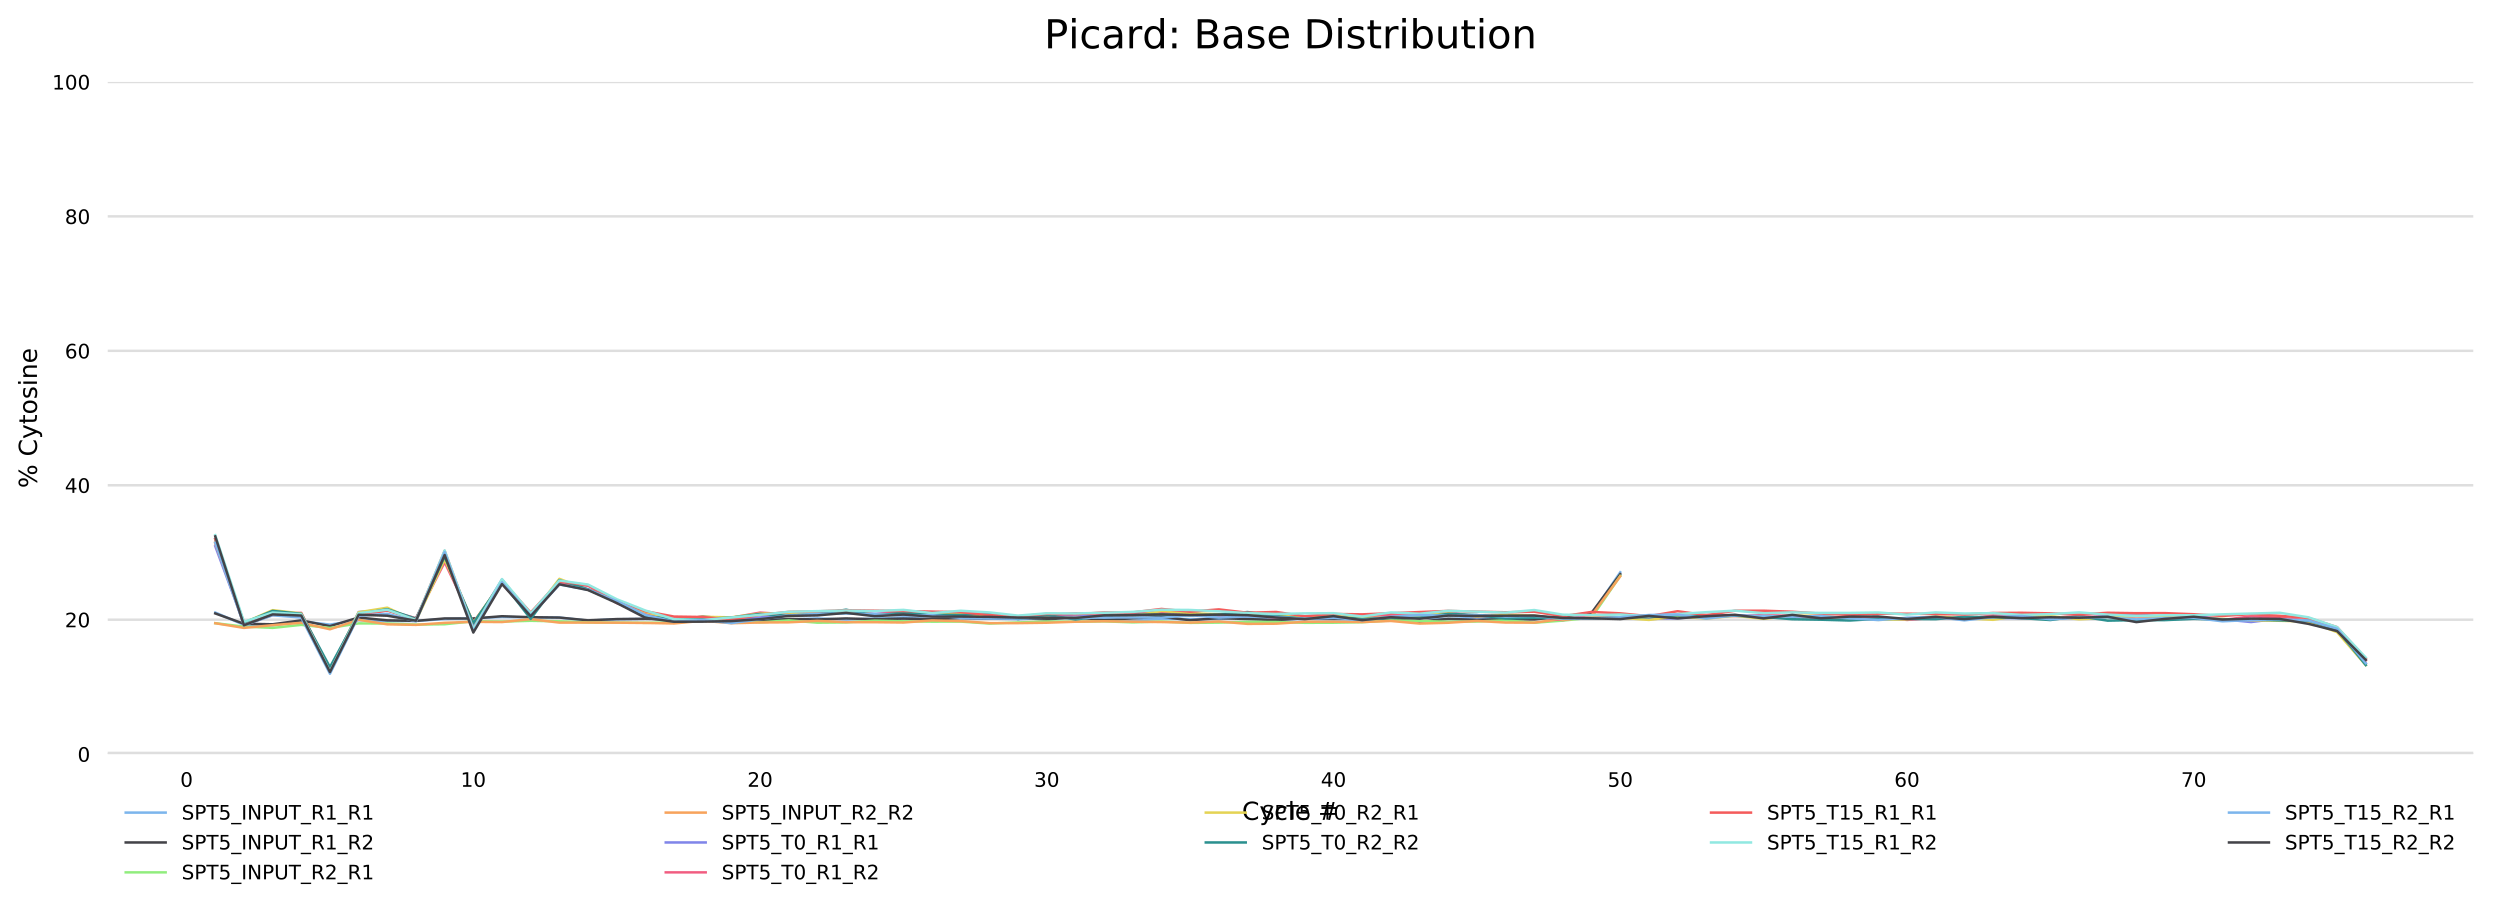 <?xml version="1.0" encoding="utf-8" standalone="no"?>
<!DOCTYPE svg PUBLIC "-//W3C//DTD SVG 1.1//EN"
  "http://www.w3.org/Graphics/SVG/1.1/DTD/svg11.dtd">
<!-- Created with matplotlib (http://matplotlib.org/) -->
<svg height="364.466pt" version="1.1" viewBox="0 0 1001.258 364.466" width="1001.258pt" xmlns="http://www.w3.org/2000/svg" xmlns:xlink="http://www.w3.org/1999/xlink">
 <defs>
  <style type="text/css">
*{stroke-linecap:butt;stroke-linejoin:round;}
  </style>
 </defs>
 <g id="figure_1">
  <g id="patch_1">
   <path d="M 0 364.466 
L 1001.258 364.466 
L 1001.258 0 
L 0 0 
z
" style="fill:#ffffff;"/>
  </g>
  <g id="axes_1">
   <g id="patch_2">
    <path d="M 43.148 302.038 
L 990.558 302.038 
L 990.558 32.818 
L 43.148 32.818 
z
" style="fill:#ffffff;"/>
   </g>
   <g id="matplotlib.axis_1">
    <g id="xtick_1">
     <g id="text_1">
      <!-- 0 -->
      <defs>
       <path d="M 31.781 66.406 
Q 24.172 66.406 20.328 58.906 
Q 16.5 51.422 16.5 36.375 
Q 16.5 21.391 20.328 13.891 
Q 24.172 6.391 31.781 6.391 
Q 39.453 6.391 43.281 13.891 
Q 47.125 21.391 47.125 36.375 
Q 47.125 51.422 43.281 58.906 
Q 39.453 66.406 31.781 66.406 
z
M 31.781 74.219 
Q 44.047 74.219 50.516 64.516 
Q 56.984 54.828 56.984 36.375 
Q 56.984 17.969 50.516 8.266 
Q 44.047 -1.422 31.781 -1.422 
Q 19.531 -1.422 13.062 8.266 
Q 6.594 17.969 6.594 36.375 
Q 6.594 54.828 13.062 64.516 
Q 19.531 74.219 31.781 74.219 
z
" id="DejaVuSans-30"/>
      </defs>
      <g transform="translate(72.183 315.116)scale(0.08 -0.08)">
       <use xlink:href="#DejaVuSans-30"/>
      </g>
     </g>
    </g>
    <g id="xtick_2">
     <g id="text_2">
      <!-- 10 -->
      <defs>
       <path d="M 12.406 8.297 
L 28.516 8.297 
L 28.516 63.922 
L 10.984 60.406 
L 10.984 69.391 
L 28.422 72.906 
L 38.281 72.906 
L 38.281 8.297 
L 54.391 8.297 
L 54.391 0 
L 12.406 0 
z
" id="DejaVuSans-31"/>
      </defs>
      <g transform="translate(184.476 315.116)scale(0.08 -0.08)">
       <use xlink:href="#DejaVuSans-31"/>
       <use x="63.623" xlink:href="#DejaVuSans-30"/>
      </g>
     </g>
    </g>
    <g id="xtick_3">
     <g id="text_3">
      <!-- 20 -->
      <defs>
       <path d="M 19.188 8.297 
L 53.609 8.297 
L 53.609 0 
L 7.328 0 
L 7.328 8.297 
Q 12.938 14.109 22.625 23.891 
Q 32.328 33.688 34.812 36.531 
Q 39.547 41.844 41.422 45.531 
Q 43.312 49.219 43.312 52.781 
Q 43.312 58.594 39.234 62.25 
Q 35.156 65.922 28.609 65.922 
Q 23.969 65.922 18.812 64.312 
Q 13.672 62.703 7.812 59.422 
L 7.812 69.391 
Q 13.766 71.781 18.938 73 
Q 24.125 74.219 28.422 74.219 
Q 39.75 74.219 46.484 68.547 
Q 53.219 62.891 53.219 53.422 
Q 53.219 48.922 51.531 44.891 
Q 49.859 40.875 45.406 35.406 
Q 44.188 33.984 37.641 27.219 
Q 31.109 20.453 19.188 8.297 
z
" id="DejaVuSans-32"/>
      </defs>
      <g transform="translate(299.314 315.116)scale(0.08 -0.08)">
       <use xlink:href="#DejaVuSans-32"/>
       <use x="63.623" xlink:href="#DejaVuSans-30"/>
      </g>
     </g>
    </g>
    <g id="xtick_4">
     <g id="text_4">
      <!-- 30 -->
      <defs>
       <path d="M 40.578 39.312 
Q 47.656 37.797 51.625 33 
Q 55.609 28.219 55.609 21.188 
Q 55.609 10.406 48.188 4.484 
Q 40.766 -1.422 27.094 -1.422 
Q 22.516 -1.422 17.656 -0.516 
Q 12.797 0.391 7.625 2.203 
L 7.625 11.719 
Q 11.719 9.328 16.594 8.109 
Q 21.484 6.891 26.812 6.891 
Q 36.078 6.891 40.938 10.547 
Q 45.797 14.203 45.797 21.188 
Q 45.797 27.641 41.281 31.266 
Q 36.766 34.906 28.719 34.906 
L 20.219 34.906 
L 20.219 43.016 
L 29.109 43.016 
Q 36.375 43.016 40.234 45.922 
Q 44.094 48.828 44.094 54.297 
Q 44.094 59.906 40.109 62.906 
Q 36.141 65.922 28.719 65.922 
Q 24.656 65.922 20.016 65.031 
Q 15.375 64.156 9.812 62.312 
L 9.812 71.094 
Q 15.438 72.656 20.344 73.438 
Q 25.25 74.219 29.594 74.219 
Q 40.828 74.219 47.359 69.109 
Q 53.906 64.016 53.906 55.328 
Q 53.906 49.266 50.438 45.094 
Q 46.969 40.922 40.578 39.312 
z
" id="DejaVuSans-33"/>
      </defs>
      <g transform="translate(414.151 315.116)scale(0.08 -0.08)">
       <use xlink:href="#DejaVuSans-33"/>
       <use x="63.623" xlink:href="#DejaVuSans-30"/>
      </g>
     </g>
    </g>
    <g id="xtick_5">
     <g id="text_5">
      <!-- 40 -->
      <defs>
       <path d="M 37.797 64.312 
L 12.891 25.391 
L 37.797 25.391 
z
M 35.203 72.906 
L 47.609 72.906 
L 47.609 25.391 
L 58.016 25.391 
L 58.016 17.188 
L 47.609 17.188 
L 47.609 0 
L 37.797 0 
L 37.797 17.188 
L 4.891 17.188 
L 4.891 26.703 
z
" id="DejaVuSans-34"/>
      </defs>
      <g transform="translate(528.989 315.116)scale(0.08 -0.08)">
       <use xlink:href="#DejaVuSans-34"/>
       <use x="63.623" xlink:href="#DejaVuSans-30"/>
      </g>
     </g>
    </g>
    <g id="xtick_6">
     <g id="text_6">
      <!-- 50 -->
      <defs>
       <path d="M 10.797 72.906 
L 49.516 72.906 
L 49.516 64.594 
L 19.828 64.594 
L 19.828 46.734 
Q 21.969 47.469 24.109 47.828 
Q 26.266 48.188 28.422 48.188 
Q 40.625 48.188 47.75 41.5 
Q 54.891 34.812 54.891 23.391 
Q 54.891 11.625 47.562 5.094 
Q 40.234 -1.422 26.906 -1.422 
Q 22.312 -1.422 17.547 -0.641 
Q 12.797 0.141 7.719 1.703 
L 7.719 11.625 
Q 12.109 9.234 16.797 8.062 
Q 21.484 6.891 26.703 6.891 
Q 35.156 6.891 40.078 11.328 
Q 45.016 15.766 45.016 23.391 
Q 45.016 31 40.078 35.438 
Q 35.156 39.891 26.703 39.891 
Q 22.75 39.891 18.812 39.016 
Q 14.891 38.141 10.797 36.281 
z
" id="DejaVuSans-35"/>
      </defs>
      <g transform="translate(643.826 315.116)scale(0.08 -0.08)">
       <use xlink:href="#DejaVuSans-35"/>
       <use x="63.623" xlink:href="#DejaVuSans-30"/>
      </g>
     </g>
    </g>
    <g id="xtick_7">
     <g id="text_7">
      <!-- 60 -->
      <defs>
       <path d="M 33.016 40.375 
Q 26.375 40.375 22.484 35.828 
Q 18.609 31.297 18.609 23.391 
Q 18.609 15.531 22.484 10.953 
Q 26.375 6.391 33.016 6.391 
Q 39.656 6.391 43.531 10.953 
Q 47.406 15.531 47.406 23.391 
Q 47.406 31.297 43.531 35.828 
Q 39.656 40.375 33.016 40.375 
z
M 52.594 71.297 
L 52.594 62.312 
Q 48.875 64.062 45.094 64.984 
Q 41.312 65.922 37.594 65.922 
Q 27.828 65.922 22.672 59.328 
Q 17.531 52.734 16.797 39.406 
Q 19.672 43.656 24.016 45.922 
Q 28.375 48.188 33.594 48.188 
Q 44.578 48.188 50.953 41.516 
Q 57.328 34.859 57.328 23.391 
Q 57.328 12.156 50.688 5.359 
Q 44.047 -1.422 33.016 -1.422 
Q 20.359 -1.422 13.672 8.266 
Q 6.984 17.969 6.984 36.375 
Q 6.984 53.656 15.188 63.938 
Q 23.391 74.219 37.203 74.219 
Q 40.922 74.219 44.703 73.484 
Q 48.484 72.75 52.594 71.297 
z
" id="DejaVuSans-36"/>
      </defs>
      <g transform="translate(758.664 315.116)scale(0.08 -0.08)">
       <use xlink:href="#DejaVuSans-36"/>
       <use x="63.623" xlink:href="#DejaVuSans-30"/>
      </g>
     </g>
    </g>
    <g id="xtick_8">
     <g id="text_8">
      <!-- 70 -->
      <defs>
       <path d="M 8.203 72.906 
L 55.078 72.906 
L 55.078 68.703 
L 28.609 0 
L 18.312 0 
L 43.219 64.594 
L 8.203 64.594 
z
" id="DejaVuSans-37"/>
      </defs>
      <g transform="translate(873.501 315.116)scale(0.08 -0.08)">
       <use xlink:href="#DejaVuSans-37"/>
       <use x="63.623" xlink:href="#DejaVuSans-30"/>
      </g>
     </g>
    </g>
    <g id="text_9">
     <!-- Cycle # -->
     <defs>
      <path d="M 64.406 67.281 
L 64.406 56.891 
Q 59.422 61.531 53.781 63.812 
Q 48.141 66.109 41.797 66.109 
Q 29.297 66.109 22.656 58.469 
Q 16.016 50.828 16.016 36.375 
Q 16.016 21.969 22.656 14.328 
Q 29.297 6.688 41.797 6.688 
Q 48.141 6.688 53.781 8.984 
Q 59.422 11.281 64.406 15.922 
L 64.406 5.609 
Q 59.234 2.094 53.438 0.328 
Q 47.656 -1.422 41.219 -1.422 
Q 24.656 -1.422 15.125 8.703 
Q 5.609 18.844 5.609 36.375 
Q 5.609 53.953 15.125 64.078 
Q 24.656 74.219 41.219 74.219 
Q 47.75 74.219 53.531 72.484 
Q 59.328 70.75 64.406 67.281 
z
" id="DejaVuSans-43"/>
      <path d="M 32.172 -5.078 
Q 28.375 -14.844 24.75 -17.812 
Q 21.141 -20.797 15.094 -20.797 
L 7.906 -20.797 
L 7.906 -13.281 
L 13.188 -13.281 
Q 16.891 -13.281 18.938 -11.516 
Q 21 -9.766 23.484 -3.219 
L 25.094 0.875 
L 2.984 54.688 
L 12.5 54.688 
L 29.594 11.922 
L 46.688 54.688 
L 56.203 54.688 
z
" id="DejaVuSans-79"/>
      <path d="M 48.781 52.594 
L 48.781 44.188 
Q 44.969 46.297 41.141 47.344 
Q 37.312 48.391 33.406 48.391 
Q 24.656 48.391 19.812 42.844 
Q 14.984 37.312 14.984 27.297 
Q 14.984 17.281 19.812 11.734 
Q 24.656 6.203 33.406 6.203 
Q 37.312 6.203 41.141 7.25 
Q 44.969 8.297 48.781 10.406 
L 48.781 2.094 
Q 45.016 0.344 40.984 -0.531 
Q 36.969 -1.422 32.422 -1.422 
Q 20.062 -1.422 12.781 6.344 
Q 5.516 14.109 5.516 27.297 
Q 5.516 40.672 12.859 48.328 
Q 20.219 56 33.016 56 
Q 37.156 56 41.109 55.141 
Q 45.062 54.297 48.781 52.594 
z
" id="DejaVuSans-63"/>
      <path d="M 9.422 75.984 
L 18.406 75.984 
L 18.406 0 
L 9.422 0 
z
" id="DejaVuSans-6c"/>
      <path d="M 56.203 29.594 
L 56.203 25.203 
L 14.891 25.203 
Q 15.484 15.922 20.484 11.062 
Q 25.484 6.203 34.422 6.203 
Q 39.594 6.203 44.453 7.469 
Q 49.312 8.734 54.109 11.281 
L 54.109 2.781 
Q 49.266 0.734 44.188 -0.344 
Q 39.109 -1.422 33.891 -1.422 
Q 20.797 -1.422 13.156 6.188 
Q 5.516 13.812 5.516 26.812 
Q 5.516 40.234 12.766 48.109 
Q 20.016 56 32.328 56 
Q 43.359 56 49.781 48.891 
Q 56.203 41.797 56.203 29.594 
z
M 47.219 32.234 
Q 47.125 39.594 43.094 43.984 
Q 39.062 48.391 32.422 48.391 
Q 24.906 48.391 20.391 44.141 
Q 15.875 39.891 15.188 32.172 
z
" id="DejaVuSans-65"/>
      <path id="DejaVuSans-20"/>
      <path d="M 51.125 44 
L 36.922 44 
L 32.812 27.688 
L 47.125 27.688 
z
M 43.797 71.781 
L 38.719 51.516 
L 52.984 51.516 
L 58.109 71.781 
L 65.922 71.781 
L 60.891 51.516 
L 76.125 51.516 
L 76.125 44 
L 58.984 44 
L 54.984 27.688 
L 70.516 27.688 
L 70.516 20.219 
L 53.078 20.219 
L 48 0 
L 40.188 0 
L 45.219 20.219 
L 30.906 20.219 
L 25.875 0 
L 18.016 0 
L 23.094 20.219 
L 7.719 20.219 
L 7.719 27.688 
L 24.906 27.688 
L 29 44 
L 13.281 44 
L 13.281 51.516 
L 30.906 51.516 
L 35.891 71.781 
z
" id="DejaVuSans-23"/>
     </defs>
     <g transform="translate(497.409 328.379)scale(0.1 -0.1)">
      <use xlink:href="#DejaVuSans-43"/>
      <use x="69.824" xlink:href="#DejaVuSans-79"/>
      <use x="129.004" xlink:href="#DejaVuSans-63"/>
      <use x="183.984" xlink:href="#DejaVuSans-6c"/>
      <use x="211.768" xlink:href="#DejaVuSans-65"/>
      <use x="273.291" xlink:href="#DejaVuSans-20"/>
      <use x="305.078" xlink:href="#DejaVuSans-23"/>
     </g>
    </g>
   </g>
   <g id="matplotlib.axis_2">
    <g id="ytick_1">
     <g id="line2d_1">
      <path clip-path="url(#p5da0d69ce7)" d="M 43.148 302.038 
L 990.558 302.038 
" style="fill:none;stroke:#dedede;stroke-linecap:square;"/>
     </g>
     <g id="text_10">
      <!-- 0 -->
      <g transform="translate(31.058 305.077)scale(0.08 -0.08)">
       <use xlink:href="#DejaVuSans-30"/>
      </g>
     </g>
    </g>
    <g id="ytick_2">
     <g id="line2d_2">
      <path clip-path="url(#p5da0d69ce7)" d="M 43.148 248.194 
L 990.558 248.194 
" style="fill:none;stroke:#dedede;stroke-linecap:square;"/>
     </g>
     <g id="text_11">
      <!-- 20 -->
      <g transform="translate(25.968 251.233)scale(0.08 -0.08)">
       <use xlink:href="#DejaVuSans-32"/>
       <use x="63.623" xlink:href="#DejaVuSans-30"/>
      </g>
     </g>
    </g>
    <g id="ytick_3">
     <g id="line2d_3">
      <path clip-path="url(#p5da0d69ce7)" d="M 43.148 194.35 
L 990.558 194.35 
" style="fill:none;stroke:#dedede;stroke-linecap:square;"/>
     </g>
     <g id="text_12">
      <!-- 40 -->
      <g transform="translate(25.968 197.389)scale(0.08 -0.08)">
       <use xlink:href="#DejaVuSans-34"/>
       <use x="63.623" xlink:href="#DejaVuSans-30"/>
      </g>
     </g>
    </g>
    <g id="ytick_4">
     <g id="line2d_4">
      <path clip-path="url(#p5da0d69ce7)" d="M 43.148 140.506 
L 990.558 140.506 
" style="fill:none;stroke:#dedede;stroke-linecap:square;"/>
     </g>
     <g id="text_13">
      <!-- 60 -->
      <g transform="translate(25.968 143.546)scale(0.08 -0.08)">
       <use xlink:href="#DejaVuSans-36"/>
       <use x="63.623" xlink:href="#DejaVuSans-30"/>
      </g>
     </g>
    </g>
    <g id="ytick_5">
     <g id="line2d_5">
      <path clip-path="url(#p5da0d69ce7)" d="M 43.148 86.662 
L 990.558 86.662 
" style="fill:none;stroke:#dedede;stroke-linecap:square;"/>
     </g>
     <g id="text_14">
      <!-- 80 -->
      <defs>
       <path d="M 31.781 34.625 
Q 24.75 34.625 20.719 30.859 
Q 16.703 27.094 16.703 20.516 
Q 16.703 13.922 20.719 10.156 
Q 24.75 6.391 31.781 6.391 
Q 38.812 6.391 42.859 10.172 
Q 46.922 13.969 46.922 20.516 
Q 46.922 27.094 42.891 30.859 
Q 38.875 34.625 31.781 34.625 
z
M 21.922 38.812 
Q 15.578 40.375 12.031 44.719 
Q 8.5 49.078 8.5 55.328 
Q 8.5 64.062 14.719 69.141 
Q 20.953 74.219 31.781 74.219 
Q 42.672 74.219 48.875 69.141 
Q 55.078 64.062 55.078 55.328 
Q 55.078 49.078 51.531 44.719 
Q 48 40.375 41.703 38.812 
Q 48.828 37.156 52.797 32.312 
Q 56.781 27.484 56.781 20.516 
Q 56.781 9.906 50.312 4.234 
Q 43.844 -1.422 31.781 -1.422 
Q 19.734 -1.422 13.25 4.234 
Q 6.781 9.906 6.781 20.516 
Q 6.781 27.484 10.781 32.312 
Q 14.797 37.156 21.922 38.812 
z
M 18.312 54.391 
Q 18.312 48.734 21.844 45.562 
Q 25.391 42.391 31.781 42.391 
Q 38.141 42.391 41.719 45.562 
Q 45.312 48.734 45.312 54.391 
Q 45.312 60.062 41.719 63.234 
Q 38.141 66.406 31.781 66.406 
Q 25.391 66.406 21.844 63.234 
Q 18.312 60.062 18.312 54.391 
z
" id="DejaVuSans-38"/>
      </defs>
      <g transform="translate(25.968 89.702)scale(0.08 -0.08)">
       <use xlink:href="#DejaVuSans-38"/>
       <use x="63.623" xlink:href="#DejaVuSans-30"/>
      </g>
     </g>
    </g>
    <g id="ytick_6">
     <g id="line2d_6">
      <path clip-path="url(#p5da0d69ce7)" d="M 43.148 32.818 
L 990.558 32.818 
" style="fill:none;stroke:#dedede;stroke-linecap:square;"/>
     </g>
     <g id="text_15">
      <!-- 100 -->
      <g transform="translate(20.878 35.858)scale(0.08 -0.08)">
       <use xlink:href="#DejaVuSans-31"/>
       <use x="63.623" xlink:href="#DejaVuSans-30"/>
       <use x="127.246" xlink:href="#DejaVuSans-30"/>
      </g>
     </g>
    </g>
    <g id="text_16">
     <!-- % Cytosine -->
     <defs>
      <path d="M 72.703 32.078 
Q 68.453 32.078 66.031 28.469 
Q 63.625 24.859 63.625 18.406 
Q 63.625 12.062 66.031 8.422 
Q 68.453 4.781 72.703 4.781 
Q 76.859 4.781 79.266 8.422 
Q 81.688 12.062 81.688 18.406 
Q 81.688 24.812 79.266 28.438 
Q 76.859 32.078 72.703 32.078 
z
M 72.703 38.281 
Q 80.422 38.281 84.953 32.906 
Q 89.5 27.547 89.5 18.406 
Q 89.5 9.281 84.938 3.922 
Q 80.375 -1.422 72.703 -1.422 
Q 64.891 -1.422 60.344 3.922 
Q 55.812 9.281 55.812 18.406 
Q 55.812 27.594 60.375 32.938 
Q 64.938 38.281 72.703 38.281 
z
M 22.312 68.016 
Q 18.109 68.016 15.688 64.375 
Q 13.281 60.75 13.281 54.391 
Q 13.281 47.953 15.672 44.328 
Q 18.062 40.719 22.312 40.719 
Q 26.562 40.719 28.969 44.328 
Q 31.391 47.953 31.391 54.391 
Q 31.391 60.688 28.953 64.344 
Q 26.516 68.016 22.312 68.016 
z
M 66.406 74.219 
L 74.219 74.219 
L 28.609 -1.422 
L 20.797 -1.422 
z
M 22.312 74.219 
Q 30.031 74.219 34.609 68.875 
Q 39.203 63.531 39.203 54.391 
Q 39.203 45.172 34.641 39.844 
Q 30.078 34.516 22.312 34.516 
Q 14.547 34.516 10.031 39.859 
Q 5.516 45.219 5.516 54.391 
Q 5.516 63.484 10.047 68.844 
Q 14.594 74.219 22.312 74.219 
z
" id="DejaVuSans-25"/>
      <path d="M 18.312 70.219 
L 18.312 54.688 
L 36.812 54.688 
L 36.812 47.703 
L 18.312 47.703 
L 18.312 18.016 
Q 18.312 11.328 20.141 9.422 
Q 21.969 7.516 27.594 7.516 
L 36.812 7.516 
L 36.812 0 
L 27.594 0 
Q 17.188 0 13.234 3.875 
Q 9.281 7.766 9.281 18.016 
L 9.281 47.703 
L 2.688 47.703 
L 2.688 54.688 
L 9.281 54.688 
L 9.281 70.219 
z
" id="DejaVuSans-74"/>
      <path d="M 30.609 48.391 
Q 23.391 48.391 19.188 42.75 
Q 14.984 37.109 14.984 27.297 
Q 14.984 17.484 19.156 11.844 
Q 23.344 6.203 30.609 6.203 
Q 37.797 6.203 41.984 11.859 
Q 46.188 17.531 46.188 27.297 
Q 46.188 37.016 41.984 42.703 
Q 37.797 48.391 30.609 48.391 
z
M 30.609 56 
Q 42.328 56 49.016 48.375 
Q 55.719 40.766 55.719 27.297 
Q 55.719 13.875 49.016 6.219 
Q 42.328 -1.422 30.609 -1.422 
Q 18.844 -1.422 12.172 6.219 
Q 5.516 13.875 5.516 27.297 
Q 5.516 40.766 12.172 48.375 
Q 18.844 56 30.609 56 
z
" id="DejaVuSans-6f"/>
      <path d="M 44.281 53.078 
L 44.281 44.578 
Q 40.484 46.531 36.375 47.5 
Q 32.281 48.484 27.875 48.484 
Q 21.188 48.484 17.844 46.438 
Q 14.5 44.391 14.5 40.281 
Q 14.5 37.156 16.891 35.375 
Q 19.281 33.594 26.516 31.984 
L 29.594 31.297 
Q 39.156 29.25 43.188 25.516 
Q 47.219 21.781 47.219 15.094 
Q 47.219 7.469 41.188 3.016 
Q 35.156 -1.422 24.609 -1.422 
Q 20.219 -1.422 15.453 -0.562 
Q 10.688 0.297 5.422 2 
L 5.422 11.281 
Q 10.406 8.688 15.234 7.391 
Q 20.062 6.109 24.812 6.109 
Q 31.156 6.109 34.562 8.281 
Q 37.984 10.453 37.984 14.406 
Q 37.984 18.062 35.516 20.016 
Q 33.062 21.969 24.703 23.781 
L 21.578 24.516 
Q 13.234 26.266 9.516 29.906 
Q 5.812 33.547 5.812 39.891 
Q 5.812 47.609 11.281 51.797 
Q 16.75 56 26.812 56 
Q 31.781 56 36.172 55.266 
Q 40.578 54.547 44.281 53.078 
z
" id="DejaVuSans-73"/>
      <path d="M 9.422 54.688 
L 18.406 54.688 
L 18.406 0 
L 9.422 0 
z
M 9.422 75.984 
L 18.406 75.984 
L 18.406 64.594 
L 9.422 64.594 
z
" id="DejaVuSans-69"/>
      <path d="M 54.891 33.016 
L 54.891 0 
L 45.906 0 
L 45.906 32.719 
Q 45.906 40.484 42.875 44.328 
Q 39.844 48.188 33.797 48.188 
Q 26.516 48.188 22.312 43.547 
Q 18.109 38.922 18.109 30.906 
L 18.109 0 
L 9.078 0 
L 9.078 54.688 
L 18.109 54.688 
L 18.109 46.188 
Q 21.344 51.125 25.703 53.562 
Q 30.078 56 35.797 56 
Q 45.219 56 50.047 50.172 
Q 54.891 44.344 54.891 33.016 
z
" id="DejaVuSans-6e"/>
     </defs>
     <g transform="translate(14.798 195.477)rotate(-90)scale(0.1 -0.1)">
      <use xlink:href="#DejaVuSans-25"/>
      <use x="95.02" xlink:href="#DejaVuSans-20"/>
      <use x="126.807" xlink:href="#DejaVuSans-43"/>
      <use x="196.631" xlink:href="#DejaVuSans-79"/>
      <use x="255.811" xlink:href="#DejaVuSans-74"/>
      <use x="295.02" xlink:href="#DejaVuSans-6f"/>
      <use x="356.201" xlink:href="#DejaVuSans-73"/>
      <use x="408.301" xlink:href="#DejaVuSans-69"/>
      <use x="436.084" xlink:href="#DejaVuSans-6e"/>
      <use x="499.463" xlink:href="#DejaVuSans-65"/>
     </g>
    </g>
   </g>
   <g id="line2d_7">
    <path clip-path="url(#p5da0d69ce7)" d="M 86.212 245.324 
L 97.696 250.245 
L 109.18 250.469 
L 120.663 248.855 
L 132.147 250.151 
L 143.631 248.404 
L 155.115 248.761 
L 166.599 248.713 
L 178.082 247.927 
L 189.566 247.612 
L 201.05 247.099 
L 212.534 247.255 
L 224.017 247.339 
L 235.501 248.589 
L 246.985 248.008 
L 258.469 247.895 
L 269.952 247.797 
L 281.436 247.138 
L 292.92 247.69 
L 304.404 247.703 
L 315.887 248.108 
L 327.371 247.665 
L 338.855 248.157 
L 350.339 247.726 
L 361.822 247.478 
L 373.306 247.831 
L 384.79 247.505 
L 396.274 247.735 
L 407.757 248.001 
L 419.241 247.507 
L 430.725 247.07 
L 442.209 247.938 
L 453.692 248.673 
L 465.176 247.778 
L 476.66 247.932 
L 488.144 248.012 
L 499.627 246.882 
L 511.111 248.194 
L 522.595 247.845 
L 534.079 248.206 
L 545.563 248.076 
L 557.046 247.579 
L 568.53 247.291 
L 580.014 247.895 
L 591.498 247.374 
L 602.981 248.289 
L 614.465 247.353 
L 625.949 247.541 
L 637.433 246.017 
L 648.916 229.189 
" style="fill:none;stroke:#7cb5ec;stroke-linecap:square;"/>
   </g>
   <g id="line2d_8">
    <path clip-path="url(#p5da0d69ce7)" d="M 86.212 245.687 
L 97.696 249.82 
L 109.18 250.027 
L 120.663 248.453 
L 132.147 250.771 
L 143.631 247.32 
L 155.115 248.45 
L 166.599 248.654 
L 178.082 247.69 
L 189.566 247.716 
L 201.05 246.797 
L 212.534 247.187 
L 224.017 247.336 
L 235.501 248.446 
L 246.985 247.943 
L 258.469 247.82 
L 269.952 248.073 
L 281.436 246.999 
L 292.92 247.697 
L 304.404 248.735 
L 315.887 247.878 
L 327.371 248.088 
L 338.855 247.681 
L 350.339 248.012 
L 361.822 247.75 
L 373.306 248.015 
L 384.79 247.528 
L 396.274 247.718 
L 407.757 247.481 
L 419.241 248.093 
L 430.725 247.217 
L 442.209 248.309 
L 453.692 247.621 
L 465.176 247.069 
L 476.66 248.4 
L 488.144 247.573 
L 499.627 247.925 
L 511.111 248.346 
L 522.595 247.61 
L 534.079 247.741 
L 545.563 247.902 
L 557.046 248.005 
L 568.53 248.963 
L 580.014 247.849 
L 591.498 248.274 
L 602.981 247.94 
L 614.465 248.092 
L 625.949 246.913 
L 637.433 245.411 
L 648.916 229.941 
" style="fill:none;stroke:#434348;stroke-linecap:square;"/>
   </g>
   <g id="line2d_9">
    <path clip-path="url(#p5da0d69ce7)" d="M 86.212 249.587 
L 97.696 250.966 
L 109.18 251.471 
L 120.663 250.262 
L 132.147 251.484 
L 143.631 249.675 
L 155.115 249.719 
L 166.599 250.143 
L 178.082 250.017 
L 189.566 248.818 
L 201.05 248.949 
L 212.534 248.635 
L 224.017 248.839 
L 235.501 249.295 
L 246.985 249.351 
L 258.469 249.436 
L 269.952 249.311 
L 281.436 248.588 
L 292.92 248.171 
L 304.404 249.257 
L 315.887 248.465 
L 327.371 249.39 
L 338.855 249.28 
L 350.339 248.581 
L 361.822 248.831 
L 373.306 248.978 
L 384.79 248.954 
L 396.274 249.732 
L 407.757 249.287 
L 419.241 248.928 
L 430.725 249.003 
L 442.209 248.846 
L 453.692 249.268 
L 465.176 248.921 
L 476.66 249.46 
L 488.144 249.355 
L 499.627 249.069 
L 511.111 249.116 
L 522.595 249.439 
L 534.079 249.404 
L 545.563 249.189 
L 557.046 248.482 
L 568.53 248.708 
L 580.014 249.009 
L 591.498 248.918 
L 602.981 248.461 
L 614.465 249.402 
L 625.949 248.554 
L 637.433 247.355 
L 648.916 230.646 
" style="fill:none;stroke:#90ed7d;stroke-linecap:square;"/>
   </g>
   <g id="line2d_10">
    <path clip-path="url(#p5da0d69ce7)" d="M 86.212 249.603 
L 97.696 251.481 
L 109.18 250.381 
L 120.663 249.424 
L 132.147 252.03 
L 143.631 248.23 
L 155.115 250.045 
L 166.599 250.262 
L 178.082 249.439 
L 189.566 249.044 
L 201.05 249.135 
L 212.534 247.976 
L 224.017 249.361 
L 235.501 249.336 
L 246.985 249.383 
L 258.469 249.49 
L 269.952 249.7 
L 281.436 248.626 
L 292.92 249.596 
L 304.404 249.317 
L 315.887 249.24 
L 327.371 248.672 
L 338.855 249.182 
L 350.339 249.197 
L 361.822 249.325 
L 373.306 248.477 
L 384.79 248.769 
L 396.274 249.554 
L 407.757 249.563 
L 419.241 249.405 
L 430.725 249.007 
L 442.209 248.817 
L 453.692 248.984 
L 465.176 249.13 
L 476.66 249.357 
L 488.144 248.906 
L 499.627 249.866 
L 511.111 249.796 
L 522.595 249.015 
L 534.079 248.973 
L 545.563 249.137 
L 557.046 248.703 
L 568.53 249.739 
L 580.014 249.419 
L 591.498 248.691 
L 602.981 249.335 
L 614.465 249.374 
L 625.949 247.87 
L 637.433 246.485 
L 648.916 230.804 
" style="fill:none;stroke:#f7a35c;stroke-linecap:square;"/>
   </g>
   <g id="line2d_11">
    <path clip-path="url(#p5da0d69ce7)" d="M 86.212 218.769 
L 97.696 249.793 
L 109.18 246.133 
L 120.663 246.323 
L 132.147 268.366 
L 143.631 245.115 
L 155.115 244.161 
L 166.599 248.337 
L 178.082 223.509 
L 189.566 250.763 
L 201.05 232.09 
L 212.534 246.439 
L 224.017 233.824 
L 235.501 236.039 
L 246.985 240.865 
L 258.469 246.054 
L 269.952 248.575 
L 281.436 247.151 
L 292.92 247.599 
L 304.404 247.293 
L 315.887 245.922 
L 327.371 245.8 
L 338.855 244.982 
L 350.339 245.823 
L 361.822 245.298 
L 373.306 245.151 
L 384.79 245.904 
L 396.274 246.5 
L 407.757 246.976 
L 419.241 246.485 
L 430.725 246.887 
L 442.209 246.464 
L 453.692 245.673 
L 465.176 244.621 
L 476.66 245.645 
L 488.144 246.704 
L 499.627 246.293 
L 511.111 247.264 
L 522.595 246.838 
L 534.079 246.533 
L 545.563 247.143 
L 557.046 246.336 
L 568.53 245.971 
L 580.014 245.011 
L 591.498 247.162 
L 602.981 246.378 
L 614.465 247.111 
L 625.949 247.81 
L 637.433 246.924 
L 648.916 247.259 
L 660.4 247.907 
L 671.884 247.62 
L 683.368 246.712 
L 694.851 246.388 
L 706.335 247.328 
L 717.819 247.162 
L 729.303 246.898 
L 740.786 247.468 
L 752.27 248.195 
L 763.754 247.543 
L 775.238 247.412 
L 786.721 247.701 
L 798.205 247.517 
L 809.689 247.558 
L 821.173 247.437 
L 832.656 247.677 
L 844.14 246.617 
L 855.624 245.942 
L 867.108 247.179 
L 878.591 246.681 
L 890.075 248.003 
L 901.559 249.138 
L 913.043 247.706 
L 924.527 248.857 
L 936.01 251.409 
L 947.494 265.674 
" style="fill:none;stroke:#8085e9;stroke-linecap:square;"/>
   </g>
   <g id="line2d_12">
    <path clip-path="url(#p5da0d69ce7)" d="M 86.212 217.635 
L 97.696 249.476 
L 109.18 245.822 
L 120.663 245.447 
L 132.147 268.435 
L 143.631 246.565 
L 155.115 244.408 
L 166.599 247.594 
L 178.082 225.176 
L 189.566 249.276 
L 201.05 233.624 
L 212.534 246.697 
L 224.017 233.513 
L 235.501 234.605 
L 246.985 241.529 
L 258.469 245.906 
L 269.952 247.884 
L 281.436 248.517 
L 292.92 247.383 
L 304.404 245.347 
L 315.887 246.07 
L 327.371 246.062 
L 338.855 244.869 
L 350.339 246.075 
L 361.822 245.093 
L 373.306 245.89 
L 384.79 245.166 
L 396.274 246.079 
L 407.757 247.788 
L 419.241 246.382 
L 430.725 245.597 
L 442.209 245.996 
L 453.692 246.036 
L 465.176 245.075 
L 476.66 245.616 
L 488.144 246.562 
L 499.627 246.245 
L 511.111 247.42 
L 522.595 247.235 
L 534.079 246.169 
L 545.563 247.157 
L 557.046 246.106 
L 568.53 246.366 
L 580.014 246.206 
L 591.498 246.489 
L 602.981 246.673 
L 614.465 246.898 
L 625.949 248.356 
L 637.433 246.731 
L 648.916 247.23 
L 660.4 247.012 
L 671.884 246.776 
L 683.368 246.281 
L 694.851 246.77 
L 706.335 246.344 
L 717.819 246.694 
L 729.303 247.796 
L 740.786 247.585 
L 752.27 247.14 
L 763.754 248.281 
L 775.238 247.44 
L 786.721 248.012 
L 798.205 246.492 
L 809.689 246.748 
L 821.173 247.447 
L 832.656 246.753 
L 844.14 247.252 
L 855.624 246.902 
L 867.108 247.092 
L 878.591 247.314 
L 890.075 248.319 
L 901.559 246.844 
L 913.043 247.395 
L 924.527 248.446 
L 936.01 252.207 
L 947.494 264.522 
" style="fill:none;stroke:#f15c80;stroke-linecap:square;"/>
   </g>
   <g id="line2d_13">
    <path clip-path="url(#p5da0d69ce7)" d="M 86.212 217.278 
L 97.696 249.402 
L 109.18 244.361 
L 120.663 245.689 
L 132.147 268.446 
L 143.631 245.215 
L 155.115 243.374 
L 166.599 248.687 
L 178.082 224.077 
L 189.566 249.433 
L 201.05 233.115 
L 212.534 246.821 
L 224.017 231.819 
L 235.501 236.214 
L 246.985 241.072 
L 258.469 245.095 
L 269.952 248.131 
L 281.436 247.036 
L 292.92 247.245 
L 304.404 245.733 
L 315.887 245.713 
L 327.371 245.616 
L 338.855 244.805 
L 350.339 246.144 
L 361.822 246.088 
L 373.306 245.608 
L 384.79 245.783 
L 396.274 246.83 
L 407.757 246.878 
L 419.241 247.211 
L 430.725 247.507 
L 442.209 246.97 
L 453.692 246.837 
L 465.176 244.672 
L 476.66 245.607 
L 488.144 245.999 
L 499.627 245.595 
L 511.111 246.437 
L 522.595 247.362 
L 534.079 246.493 
L 545.563 247.577 
L 557.046 247.333 
L 568.53 246.573 
L 580.014 245.565 
L 591.498 246.916 
L 602.981 246.197 
L 614.465 246.498 
L 625.949 248.106 
L 637.433 247.397 
L 648.916 247.396 
L 660.4 248.28 
L 671.884 246.855 
L 683.368 247.79 
L 694.851 246.595 
L 706.335 247.849 
L 717.819 246.603 
L 729.303 246.606 
L 740.786 247.847 
L 752.27 248.254 
L 763.754 248.041 
L 775.238 246.864 
L 786.721 247.579 
L 798.205 248.241 
L 809.689 246.468 
L 821.173 246.734 
L 832.656 248.034 
L 844.14 247.465 
L 855.624 246.684 
L 867.108 247.176 
L 878.591 247.652 
L 890.075 247.872 
L 901.559 248.394 
L 913.043 248.628 
L 924.527 248.913 
L 936.01 253.179 
L 947.494 266.383 
" style="fill:none;stroke:#e4d354;stroke-linecap:square;"/>
   </g>
   <g id="line2d_14">
    <path clip-path="url(#p5da0d69ce7)" d="M 86.212 215.918 
L 97.696 249.452 
L 109.18 244.665 
L 120.663 245.835 
L 132.147 267.194 
L 143.631 245.961 
L 155.115 243.994 
L 166.599 247.783 
L 178.082 222.901 
L 189.566 249.579 
L 201.05 233.033 
L 212.534 247.871 
L 224.017 232.356 
L 235.501 236.012 
L 246.985 241.167 
L 258.469 246.695 
L 269.952 248.093 
L 281.436 247.922 
L 292.92 247.359 
L 304.404 245.904 
L 315.887 246.616 
L 327.371 245.903 
L 338.855 244.179 
L 350.339 246.48 
L 361.822 245.404 
L 373.306 246.206 
L 384.79 246.307 
L 396.274 245.635 
L 407.757 247.938 
L 419.241 246.3 
L 430.725 248.09 
L 442.209 246.681 
L 453.692 246.279 
L 465.176 246.144 
L 476.66 246.417 
L 488.144 246.19 
L 499.627 245.118 
L 511.111 246.778 
L 522.595 247.77 
L 534.079 247 
L 545.563 247.919 
L 557.046 247.423 
L 568.53 247.39 
L 580.014 245.834 
L 591.498 246.341 
L 602.981 247.729 
L 614.465 247.416 
L 625.949 247.539 
L 637.433 247.694 
L 648.916 247.318 
L 660.4 247.144 
L 671.884 246.454 
L 683.368 246.973 
L 694.851 246.604 
L 706.335 247.077 
L 717.819 247.999 
L 729.303 248.194 
L 740.786 248.52 
L 752.27 247.824 
L 763.754 247.875 
L 775.238 247.978 
L 786.721 247.003 
L 798.205 247.191 
L 809.689 247.561 
L 821.173 248.326 
L 832.656 246.77 
L 844.14 248.578 
L 855.624 248.356 
L 867.108 248.361 
L 878.591 247.856 
L 890.075 248.157 
L 901.559 248.136 
L 913.043 248.458 
L 924.527 248.577 
L 936.01 252.109 
L 947.494 266.351 
" style="fill:none;stroke:#2b908f;stroke-linecap:square;"/>
   </g>
   <g id="line2d_15">
    <path clip-path="url(#p5da0d69ce7)" d="M 86.212 215.891 
L 97.696 250.313 
L 109.18 246.323 
L 120.663 246.069 
L 132.147 269.102 
L 143.631 245.993 
L 155.115 244.524 
L 166.599 248.238 
L 178.082 220.621 
L 189.566 251.875 
L 201.05 232.568 
L 212.534 245.35 
L 224.017 232.832 
L 235.501 234.354 
L 246.985 240.481 
L 258.469 244.797 
L 269.952 246.934 
L 281.436 247.104 
L 292.92 248.202 
L 304.404 246.269 
L 315.887 245.064 
L 327.371 244.848 
L 338.855 244.41 
L 350.339 244.586 
L 361.822 244.732 
L 373.306 244.96 
L 384.79 245.158 
L 396.274 246.342 
L 407.757 246.824 
L 419.241 245.849 
L 430.725 246.008 
L 442.209 245.286 
L 453.692 245.27 
L 465.176 243.878 
L 476.66 244.981 
L 488.144 244.053 
L 499.627 245.402 
L 511.111 245.09 
L 522.595 246.809 
L 534.079 245.896 
L 545.563 246.041 
L 557.046 245.608 
L 568.53 245.123 
L 580.014 244.669 
L 591.498 244.988 
L 602.981 245.216 
L 614.465 244.986 
L 625.949 246.787 
L 637.433 245.082 
L 648.916 245.637 
L 660.4 246.777 
L 671.884 244.794 
L 683.368 246.372 
L 694.851 244.601 
L 706.335 244.586 
L 717.819 244.99 
L 729.303 245.761 
L 740.786 246.278 
L 752.27 245.795 
L 763.754 245.786 
L 775.238 245.925 
L 786.721 246.115 
L 798.205 245.503 
L 809.689 245.424 
L 821.173 245.653 
L 832.656 246.12 
L 844.14 245.419 
L 855.624 245.59 
L 867.108 245.55 
L 878.591 246.001 
L 890.075 246.687 
L 901.559 245.983 
L 913.043 246.649 
L 924.527 247.475 
L 936.01 251.183 
L 947.494 263.78 
" style="fill:none;stroke:#f45b5b;stroke-linecap:square;"/>
   </g>
   <g id="line2d_16">
    <path clip-path="url(#p5da0d69ce7)" d="M 86.212 214.329 
L 97.696 249.036 
L 109.18 245.319 
L 120.663 246.02 
L 132.147 268.972 
L 143.631 245.578 
L 155.115 244.194 
L 166.599 248.336 
L 178.082 220.438 
L 189.566 251.906 
L 201.05 231.917 
L 212.534 245.64 
L 224.017 232.501 
L 235.501 234.121 
L 246.985 239.986 
L 258.469 244.502 
L 269.952 247.997 
L 281.436 248.304 
L 292.92 247.305 
L 304.404 246.252 
L 315.887 245.022 
L 327.371 244.754 
L 338.855 244.524 
L 350.339 244.751 
L 361.822 244.25 
L 373.306 245.539 
L 384.79 244.604 
L 396.274 245.273 
L 407.757 246.547 
L 419.241 245.624 
L 430.725 245.694 
L 442.209 245.424 
L 453.692 245.064 
L 465.176 244.203 
L 476.66 244.289 
L 488.144 244.836 
L 499.627 245.55 
L 511.111 245.894 
L 522.595 245.653 
L 534.079 245.579 
L 545.563 246.92 
L 557.046 245.288 
L 568.53 245.807 
L 580.014 244.623 
L 591.498 244.965 
L 602.981 245.354 
L 614.465 244.32 
L 625.949 246.175 
L 637.433 246.375 
L 648.916 246.126 
L 660.4 246.757 
L 671.884 245.945 
L 683.368 245.179 
L 694.851 244.566 
L 706.335 245.601 
L 717.819 245.255 
L 729.303 245.485 
L 740.786 245.472 
L 752.27 245.3 
L 763.754 246.181 
L 775.238 245.28 
L 786.721 245.714 
L 798.205 245.565 
L 809.689 246.257 
L 821.173 245.973 
L 832.656 245.266 
L 844.14 246.151 
L 855.624 246.698 
L 867.108 246.402 
L 878.591 246.408 
L 890.075 246.035 
L 901.559 245.722 
L 913.043 245.419 
L 924.527 247.232 
L 936.01 251.17 
L 947.494 263.35 
" style="fill:none;stroke:#91e8e1;stroke-linecap:square;"/>
   </g>
   <g id="line2d_17">
    <path clip-path="url(#p5da0d69ce7)" d="M 86.212 217.365 
L 97.696 250.416 
L 109.18 246.437 
L 120.663 247.322 
L 132.147 269.846 
L 143.631 246.629 
L 155.115 245.81 
L 166.599 248.869 
L 178.082 221.099 
L 189.566 252.931 
L 201.05 233.207 
L 212.534 246.537 
L 224.017 234.109 
L 235.501 236.191 
L 246.985 240.713 
L 258.469 246.292 
L 269.952 249.022 
L 281.436 248.321 
L 292.92 249.565 
L 304.404 248.01 
L 315.887 246.423 
L 327.371 245.87 
L 338.855 245.704 
L 350.339 245.978 
L 361.822 246.564 
L 373.306 246.387 
L 384.79 247.454 
L 396.274 247.726 
L 407.757 247.694 
L 419.241 247.413 
L 430.725 247.523 
L 442.209 247.285 
L 453.692 247.264 
L 465.176 247.421 
L 476.66 246.396 
L 488.144 247.342 
L 499.627 246.889 
L 511.111 247.13 
L 522.595 247.806 
L 534.079 247.409 
L 545.563 248.376 
L 557.046 247.053 
L 568.53 246.331 
L 580.014 246.59 
L 591.498 246.29 
L 602.981 246.91 
L 614.465 246.668 
L 625.949 247.803 
L 637.433 247.692 
L 648.916 247.179 
L 660.4 246.319 
L 671.884 246.126 
L 683.368 247.746 
L 694.851 246.423 
L 706.335 246.712 
L 717.819 247.019 
L 729.303 246.708 
L 740.786 247.655 
L 752.27 248.327 
L 763.754 247.411 
L 775.238 247.066 
L 786.721 248.446 
L 798.205 247.144 
L 809.689 246.694 
L 821.173 248.026 
L 832.656 247.296 
L 844.14 247.295 
L 855.624 248.04 
L 867.108 247.535 
L 878.591 247.435 
L 890.075 248.838 
L 901.559 248.319 
L 913.043 248.009 
L 924.527 248.518 
L 936.01 251.828 
L 947.494 265.599 
" style="fill:none;stroke:#7cb5ec;stroke-linecap:square;"/>
   </g>
   <g id="line2d_18">
    <path clip-path="url(#p5da0d69ce7)" d="M 86.212 214.832 
L 97.696 250.416 
L 109.18 246.073 
L 120.663 246.537 
L 132.147 269.158 
L 143.631 246.213 
L 155.115 246.603 
L 166.599 248.584 
L 178.082 222.291 
L 189.566 253.334 
L 201.05 233.921 
L 212.534 246.787 
L 224.017 234.013 
L 235.501 236.327 
L 246.985 241.507 
L 258.469 247.431 
L 269.952 249.018 
L 281.436 248.978 
L 292.92 248.755 
L 304.404 247.983 
L 315.887 246.671 
L 327.371 246.473 
L 338.855 245.468 
L 350.339 246.789 
L 361.822 246.142 
L 373.306 246.96 
L 384.79 246.935 
L 396.274 247.052 
L 407.757 247.348 
L 419.241 247.407 
L 430.725 247.5 
L 442.209 246.467 
L 453.692 246.365 
L 465.176 246.076 
L 476.66 246.324 
L 488.144 246.152 
L 499.627 246.375 
L 511.111 247.317 
L 522.595 247.973 
L 534.079 246.769 
L 545.563 248.362 
L 557.046 247.19 
L 568.53 247.789 
L 580.014 246.536 
L 591.498 246.685 
L 602.981 246.587 
L 614.465 246.551 
L 625.949 247.505 
L 637.433 247.624 
L 648.916 247.946 
L 660.4 246.668 
L 671.884 247.666 
L 683.368 246.807 
L 694.851 246.206 
L 706.335 247.67 
L 717.819 246.255 
L 729.303 247.621 
L 740.786 246.958 
L 752.27 246.922 
L 763.754 247.896 
L 775.238 247.074 
L 786.721 247.966 
L 798.205 247.014 
L 809.689 247.541 
L 821.173 247.214 
L 832.656 247.4 
L 844.14 247.007 
L 855.624 249.162 
L 867.108 247.86 
L 878.591 247.008 
L 890.075 248.147 
L 901.559 247.769 
L 913.043 247.877 
L 924.527 249.857 
L 936.01 252.742 
L 947.494 264.285 
" style="fill:none;stroke:#434348;stroke-linecap:square;"/>
   </g>
   <g id="line2d_19">
    <path clip-path="url(#p5da0d69ce7)" d="M 43.148 302.038 
L 990.558 302.038 
" style="fill:none;stroke:#dedede;stroke-linecap:square;stroke-width:2;"/>
   </g>
   <g id="text_17">
    <!-- Picard: Base Distribution -->
    <defs>
     <path d="M 19.672 64.797 
L 19.672 37.406 
L 32.078 37.406 
Q 38.969 37.406 42.719 40.969 
Q 46.484 44.531 46.484 51.125 
Q 46.484 57.672 42.719 61.234 
Q 38.969 64.797 32.078 64.797 
z
M 9.812 72.906 
L 32.078 72.906 
Q 44.344 72.906 50.609 67.359 
Q 56.891 61.812 56.891 51.125 
Q 56.891 40.328 50.609 34.812 
Q 44.344 29.297 32.078 29.297 
L 19.672 29.297 
L 19.672 0 
L 9.812 0 
z
" id="DejaVuSans-50"/>
     <path d="M 34.281 27.484 
Q 23.391 27.484 19.188 25 
Q 14.984 22.516 14.984 16.5 
Q 14.984 11.719 18.141 8.906 
Q 21.297 6.109 26.703 6.109 
Q 34.188 6.109 38.703 11.406 
Q 43.219 16.703 43.219 25.484 
L 43.219 27.484 
z
M 52.203 31.203 
L 52.203 0 
L 43.219 0 
L 43.219 8.297 
Q 40.141 3.328 35.547 0.953 
Q 30.953 -1.422 24.312 -1.422 
Q 15.922 -1.422 10.953 3.297 
Q 6 8.016 6 15.922 
Q 6 25.141 12.172 29.828 
Q 18.359 34.516 30.609 34.516 
L 43.219 34.516 
L 43.219 35.406 
Q 43.219 41.609 39.141 45 
Q 35.062 48.391 27.688 48.391 
Q 23 48.391 18.547 47.266 
Q 14.109 46.141 10.016 43.891 
L 10.016 52.203 
Q 14.938 54.109 19.578 55.047 
Q 24.219 56 28.609 56 
Q 40.484 56 46.344 49.844 
Q 52.203 43.703 52.203 31.203 
z
" id="DejaVuSans-61"/>
     <path d="M 41.109 46.297 
Q 39.594 47.172 37.812 47.578 
Q 36.031 48 33.891 48 
Q 26.266 48 22.188 43.047 
Q 18.109 38.094 18.109 28.812 
L 18.109 0 
L 9.078 0 
L 9.078 54.688 
L 18.109 54.688 
L 18.109 46.188 
Q 20.953 51.172 25.484 53.578 
Q 30.031 56 36.531 56 
Q 37.453 56 38.578 55.875 
Q 39.703 55.766 41.062 55.516 
z
" id="DejaVuSans-72"/>
     <path d="M 45.406 46.391 
L 45.406 75.984 
L 54.391 75.984 
L 54.391 0 
L 45.406 0 
L 45.406 8.203 
Q 42.578 3.328 38.25 0.953 
Q 33.938 -1.422 27.875 -1.422 
Q 17.969 -1.422 11.734 6.484 
Q 5.516 14.406 5.516 27.297 
Q 5.516 40.188 11.734 48.094 
Q 17.969 56 27.875 56 
Q 33.938 56 38.25 53.625 
Q 42.578 51.266 45.406 46.391 
z
M 14.797 27.297 
Q 14.797 17.391 18.875 11.75 
Q 22.953 6.109 30.078 6.109 
Q 37.203 6.109 41.297 11.75 
Q 45.406 17.391 45.406 27.297 
Q 45.406 37.203 41.297 42.844 
Q 37.203 48.484 30.078 48.484 
Q 22.953 48.484 18.875 42.844 
Q 14.797 37.203 14.797 27.297 
z
" id="DejaVuSans-64"/>
     <path d="M 11.719 12.406 
L 22.016 12.406 
L 22.016 0 
L 11.719 0 
z
M 11.719 51.703 
L 22.016 51.703 
L 22.016 39.312 
L 11.719 39.312 
z
" id="DejaVuSans-3a"/>
     <path d="M 19.672 34.812 
L 19.672 8.109 
L 35.5 8.109 
Q 43.453 8.109 47.281 11.406 
Q 51.125 14.703 51.125 21.484 
Q 51.125 28.328 47.281 31.562 
Q 43.453 34.812 35.5 34.812 
z
M 19.672 64.797 
L 19.672 42.828 
L 34.281 42.828 
Q 41.5 42.828 45.031 45.531 
Q 48.578 48.25 48.578 53.812 
Q 48.578 59.328 45.031 62.062 
Q 41.5 64.797 34.281 64.797 
z
M 9.812 72.906 
L 35.016 72.906 
Q 46.297 72.906 52.391 68.219 
Q 58.5 63.531 58.5 54.891 
Q 58.5 48.188 55.375 44.234 
Q 52.25 40.281 46.188 39.312 
Q 53.469 37.75 57.5 32.781 
Q 61.531 27.828 61.531 20.406 
Q 61.531 10.641 54.891 5.312 
Q 48.25 0 35.984 0 
L 9.812 0 
z
" id="DejaVuSans-42"/>
     <path d="M 19.672 64.797 
L 19.672 8.109 
L 31.594 8.109 
Q 46.688 8.109 53.688 14.938 
Q 60.688 21.781 60.688 36.531 
Q 60.688 51.172 53.688 57.984 
Q 46.688 64.797 31.594 64.797 
z
M 9.812 72.906 
L 30.078 72.906 
Q 51.266 72.906 61.172 64.094 
Q 71.094 55.281 71.094 36.531 
Q 71.094 17.672 61.125 8.828 
Q 51.172 0 30.078 0 
L 9.812 0 
z
" id="DejaVuSans-44"/>
     <path d="M 48.688 27.297 
Q 48.688 37.203 44.609 42.844 
Q 40.531 48.484 33.406 48.484 
Q 26.266 48.484 22.188 42.844 
Q 18.109 37.203 18.109 27.297 
Q 18.109 17.391 22.188 11.75 
Q 26.266 6.109 33.406 6.109 
Q 40.531 6.109 44.609 11.75 
Q 48.688 17.391 48.688 27.297 
z
M 18.109 46.391 
Q 20.953 51.266 25.266 53.625 
Q 29.594 56 35.594 56 
Q 45.562 56 51.781 48.094 
Q 58.016 40.188 58.016 27.297 
Q 58.016 14.406 51.781 6.484 
Q 45.562 -1.422 35.594 -1.422 
Q 29.594 -1.422 25.266 0.953 
Q 20.953 3.328 18.109 8.203 
L 18.109 0 
L 9.078 0 
L 9.078 75.984 
L 18.109 75.984 
z
" id="DejaVuSans-62"/>
     <path d="M 8.5 21.578 
L 8.5 54.688 
L 17.484 54.688 
L 17.484 21.922 
Q 17.484 14.156 20.5 10.266 
Q 23.531 6.391 29.594 6.391 
Q 36.859 6.391 41.078 11.031 
Q 45.312 15.672 45.312 23.688 
L 45.312 54.688 
L 54.297 54.688 
L 54.297 0 
L 45.312 0 
L 45.312 8.406 
Q 42.047 3.422 37.719 1 
Q 33.406 -1.422 27.688 -1.422 
Q 18.266 -1.422 13.375 4.438 
Q 8.5 10.297 8.5 21.578 
z
M 31.109 56 
z
" id="DejaVuSans-75"/>
    </defs>
    <g transform="translate(418.211 19.358)scale(0.16 -0.16)">
     <use xlink:href="#DejaVuSans-50"/>
     <use x="60.271" xlink:href="#DejaVuSans-69"/>
     <use x="88.055" xlink:href="#DejaVuSans-63"/>
     <use x="143.035" xlink:href="#DejaVuSans-61"/>
     <use x="204.314" xlink:href="#DejaVuSans-72"/>
     <use x="245.412" xlink:href="#DejaVuSans-64"/>
     <use x="308.889" xlink:href="#DejaVuSans-3a"/>
     <use x="342.58" xlink:href="#DejaVuSans-20"/>
     <use x="374.367" xlink:href="#DejaVuSans-42"/>
     <use x="442.971" xlink:href="#DejaVuSans-61"/>
     <use x="504.25" xlink:href="#DejaVuSans-73"/>
     <use x="556.35" xlink:href="#DejaVuSans-65"/>
     <use x="617.873" xlink:href="#DejaVuSans-20"/>
     <use x="649.66" xlink:href="#DejaVuSans-44"/>
     <use x="726.662" xlink:href="#DejaVuSans-69"/>
     <use x="754.445" xlink:href="#DejaVuSans-73"/>
     <use x="806.545" xlink:href="#DejaVuSans-74"/>
     <use x="845.754" xlink:href="#DejaVuSans-72"/>
     <use x="886.867" xlink:href="#DejaVuSans-69"/>
     <use x="914.65" xlink:href="#DejaVuSans-62"/>
     <use x="978.127" xlink:href="#DejaVuSans-75"/>
     <use x="1041.506" xlink:href="#DejaVuSans-74"/>
     <use x="1080.715" xlink:href="#DejaVuSans-69"/>
     <use x="1108.498" xlink:href="#DejaVuSans-6f"/>
     <use x="1169.68" xlink:href="#DejaVuSans-6e"/>
    </g>
   </g>
   <g id="legend_1">
    <g id="line2d_20">
     <path d="M 50.348 325.45 
L 66.348 325.45 
" style="fill:none;stroke:#7cb5ec;stroke-linecap:square;"/>
    </g>
    <g id="line2d_21"/>
    <g id="text_18">
     <!-- SPT5_INPUT_R1_R1 -->
     <defs>
      <path d="M 53.516 70.516 
L 53.516 60.891 
Q 47.906 63.578 42.922 64.891 
Q 37.938 66.219 33.297 66.219 
Q 25.25 66.219 20.875 63.094 
Q 16.5 59.969 16.5 54.203 
Q 16.5 49.359 19.406 46.891 
Q 22.312 44.438 30.422 42.922 
L 36.375 41.703 
Q 47.406 39.594 52.656 34.297 
Q 57.906 29 57.906 20.125 
Q 57.906 9.516 50.797 4.047 
Q 43.703 -1.422 29.984 -1.422 
Q 24.812 -1.422 18.969 -0.25 
Q 13.141 0.922 6.891 3.219 
L 6.891 13.375 
Q 12.891 10.016 18.656 8.297 
Q 24.422 6.594 29.984 6.594 
Q 38.422 6.594 43.016 9.906 
Q 47.609 13.234 47.609 19.391 
Q 47.609 24.75 44.312 27.781 
Q 41.016 30.812 33.5 32.328 
L 27.484 33.5 
Q 16.453 35.688 11.516 40.375 
Q 6.594 45.062 6.594 53.422 
Q 6.594 63.094 13.406 68.656 
Q 20.219 74.219 32.172 74.219 
Q 37.312 74.219 42.625 73.281 
Q 47.953 72.359 53.516 70.516 
z
" id="DejaVuSans-53"/>
      <path d="M -0.297 72.906 
L 61.375 72.906 
L 61.375 64.594 
L 35.5 64.594 
L 35.5 0 
L 25.594 0 
L 25.594 64.594 
L -0.297 64.594 
z
" id="DejaVuSans-54"/>
      <path d="M 50.984 -16.609 
L 50.984 -23.578 
L -0.984 -23.578 
L -0.984 -16.609 
z
" id="DejaVuSans-5f"/>
      <path d="M 9.812 72.906 
L 19.672 72.906 
L 19.672 0 
L 9.812 0 
z
" id="DejaVuSans-49"/>
      <path d="M 9.812 72.906 
L 23.094 72.906 
L 55.422 11.922 
L 55.422 72.906 
L 64.984 72.906 
L 64.984 0 
L 51.703 0 
L 19.391 60.984 
L 19.391 0 
L 9.812 0 
z
" id="DejaVuSans-4e"/>
      <path d="M 8.688 72.906 
L 18.609 72.906 
L 18.609 28.609 
Q 18.609 16.891 22.844 11.734 
Q 27.094 6.594 36.625 6.594 
Q 46.094 6.594 50.344 11.734 
Q 54.594 16.891 54.594 28.609 
L 54.594 72.906 
L 64.5 72.906 
L 64.5 27.391 
Q 64.5 13.141 57.438 5.859 
Q 50.391 -1.422 36.625 -1.422 
Q 22.797 -1.422 15.734 5.859 
Q 8.688 13.141 8.688 27.391 
z
" id="DejaVuSans-55"/>
      <path d="M 44.391 34.188 
Q 47.562 33.109 50.562 29.594 
Q 53.562 26.078 56.594 19.922 
L 66.609 0 
L 56 0 
L 46.688 18.703 
Q 43.062 26.031 39.672 28.422 
Q 36.281 30.812 30.422 30.812 
L 19.672 30.812 
L 19.672 0 
L 9.812 0 
L 9.812 72.906 
L 32.078 72.906 
Q 44.578 72.906 50.734 67.672 
Q 56.891 62.453 56.891 51.906 
Q 56.891 45.016 53.688 40.469 
Q 50.484 35.938 44.391 34.188 
z
M 19.672 64.797 
L 19.672 38.922 
L 32.078 38.922 
Q 39.203 38.922 42.844 42.219 
Q 46.484 45.516 46.484 51.906 
Q 46.484 58.297 42.844 61.547 
Q 39.203 64.797 32.078 64.797 
z
" id="DejaVuSans-52"/>
     </defs>
     <g transform="translate(72.748 328.25)scale(0.08 -0.08)">
      <use xlink:href="#DejaVuSans-53"/>
      <use x="63.477" xlink:href="#DejaVuSans-50"/>
      <use x="123.779" xlink:href="#DejaVuSans-54"/>
      <use x="184.863" xlink:href="#DejaVuSans-35"/>
      <use x="248.486" xlink:href="#DejaVuSans-5f"/>
      <use x="298.486" xlink:href="#DejaVuSans-49"/>
      <use x="327.979" xlink:href="#DejaVuSans-4e"/>
      <use x="402.783" xlink:href="#DejaVuSans-50"/>
      <use x="463.086" xlink:href="#DejaVuSans-55"/>
      <use x="536.279" xlink:href="#DejaVuSans-54"/>
      <use x="597.363" xlink:href="#DejaVuSans-5f"/>
      <use x="647.363" xlink:href="#DejaVuSans-52"/>
      <use x="716.846" xlink:href="#DejaVuSans-31"/>
      <use x="780.469" xlink:href="#DejaVuSans-5f"/>
      <use x="830.469" xlink:href="#DejaVuSans-52"/>
      <use x="899.951" xlink:href="#DejaVuSans-31"/>
     </g>
    </g>
    <g id="line2d_22">
     <path d="M 50.348 337.415 
L 66.348 337.415 
" style="fill:none;stroke:#434348;stroke-linecap:square;"/>
    </g>
    <g id="line2d_23"/>
    <g id="text_19">
     <!-- SPT5_INPUT_R1_R2 -->
     <g transform="translate(72.748 340.215)scale(0.08 -0.08)">
      <use xlink:href="#DejaVuSans-53"/>
      <use x="63.477" xlink:href="#DejaVuSans-50"/>
      <use x="123.779" xlink:href="#DejaVuSans-54"/>
      <use x="184.863" xlink:href="#DejaVuSans-35"/>
      <use x="248.486" xlink:href="#DejaVuSans-5f"/>
      <use x="298.486" xlink:href="#DejaVuSans-49"/>
      <use x="327.979" xlink:href="#DejaVuSans-4e"/>
      <use x="402.783" xlink:href="#DejaVuSans-50"/>
      <use x="463.086" xlink:href="#DejaVuSans-55"/>
      <use x="536.279" xlink:href="#DejaVuSans-54"/>
      <use x="597.363" xlink:href="#DejaVuSans-5f"/>
      <use x="647.363" xlink:href="#DejaVuSans-52"/>
      <use x="716.846" xlink:href="#DejaVuSans-31"/>
      <use x="780.469" xlink:href="#DejaVuSans-5f"/>
      <use x="830.469" xlink:href="#DejaVuSans-52"/>
      <use x="899.951" xlink:href="#DejaVuSans-32"/>
     </g>
    </g>
    <g id="line2d_24">
     <path d="M 50.348 349.38 
L 66.348 349.38 
" style="fill:none;stroke:#90ed7d;stroke-linecap:square;"/>
    </g>
    <g id="line2d_25"/>
    <g id="text_20">
     <!-- SPT5_INPUT_R2_R1 -->
     <g transform="translate(72.748 352.18)scale(0.08 -0.08)">
      <use xlink:href="#DejaVuSans-53"/>
      <use x="63.477" xlink:href="#DejaVuSans-50"/>
      <use x="123.779" xlink:href="#DejaVuSans-54"/>
      <use x="184.863" xlink:href="#DejaVuSans-35"/>
      <use x="248.486" xlink:href="#DejaVuSans-5f"/>
      <use x="298.486" xlink:href="#DejaVuSans-49"/>
      <use x="327.979" xlink:href="#DejaVuSans-4e"/>
      <use x="402.783" xlink:href="#DejaVuSans-50"/>
      <use x="463.086" xlink:href="#DejaVuSans-55"/>
      <use x="536.279" xlink:href="#DejaVuSans-54"/>
      <use x="597.363" xlink:href="#DejaVuSans-5f"/>
      <use x="647.363" xlink:href="#DejaVuSans-52"/>
      <use x="716.846" xlink:href="#DejaVuSans-32"/>
      <use x="780.469" xlink:href="#DejaVuSans-5f"/>
      <use x="830.469" xlink:href="#DejaVuSans-52"/>
      <use x="899.951" xlink:href="#DejaVuSans-31"/>
     </g>
    </g>
    <g id="line2d_26">
     <path d="M 266.634 325.45 
L 282.634 325.45 
" style="fill:none;stroke:#f7a35c;stroke-linecap:square;"/>
    </g>
    <g id="line2d_27"/>
    <g id="text_21">
     <!-- SPT5_INPUT_R2_R2 -->
     <g transform="translate(289.034 328.25)scale(0.08 -0.08)">
      <use xlink:href="#DejaVuSans-53"/>
      <use x="63.477" xlink:href="#DejaVuSans-50"/>
      <use x="123.779" xlink:href="#DejaVuSans-54"/>
      <use x="184.863" xlink:href="#DejaVuSans-35"/>
      <use x="248.486" xlink:href="#DejaVuSans-5f"/>
      <use x="298.486" xlink:href="#DejaVuSans-49"/>
      <use x="327.979" xlink:href="#DejaVuSans-4e"/>
      <use x="402.783" xlink:href="#DejaVuSans-50"/>
      <use x="463.086" xlink:href="#DejaVuSans-55"/>
      <use x="536.279" xlink:href="#DejaVuSans-54"/>
      <use x="597.363" xlink:href="#DejaVuSans-5f"/>
      <use x="647.363" xlink:href="#DejaVuSans-52"/>
      <use x="716.846" xlink:href="#DejaVuSans-32"/>
      <use x="780.469" xlink:href="#DejaVuSans-5f"/>
      <use x="830.469" xlink:href="#DejaVuSans-52"/>
      <use x="899.951" xlink:href="#DejaVuSans-32"/>
     </g>
    </g>
    <g id="line2d_28">
     <path d="M 266.634 337.415 
L 282.634 337.415 
" style="fill:none;stroke:#8085e9;stroke-linecap:square;"/>
    </g>
    <g id="line2d_29"/>
    <g id="text_22">
     <!-- SPT5_T0_R1_R1 -->
     <g transform="translate(289.034 340.215)scale(0.08 -0.08)">
      <use xlink:href="#DejaVuSans-53"/>
      <use x="63.477" xlink:href="#DejaVuSans-50"/>
      <use x="123.779" xlink:href="#DejaVuSans-54"/>
      <use x="184.863" xlink:href="#DejaVuSans-35"/>
      <use x="248.486" xlink:href="#DejaVuSans-5f"/>
      <use x="298.486" xlink:href="#DejaVuSans-54"/>
      <use x="359.57" xlink:href="#DejaVuSans-30"/>
      <use x="423.193" xlink:href="#DejaVuSans-5f"/>
      <use x="473.193" xlink:href="#DejaVuSans-52"/>
      <use x="542.676" xlink:href="#DejaVuSans-31"/>
      <use x="606.299" xlink:href="#DejaVuSans-5f"/>
      <use x="656.299" xlink:href="#DejaVuSans-52"/>
      <use x="725.781" xlink:href="#DejaVuSans-31"/>
     </g>
    </g>
    <g id="line2d_30">
     <path d="M 266.634 349.38 
L 282.634 349.38 
" style="fill:none;stroke:#f15c80;stroke-linecap:square;"/>
    </g>
    <g id="line2d_31"/>
    <g id="text_23">
     <!-- SPT5_T0_R1_R2 -->
     <g transform="translate(289.034 352.18)scale(0.08 -0.08)">
      <use xlink:href="#DejaVuSans-53"/>
      <use x="63.477" xlink:href="#DejaVuSans-50"/>
      <use x="123.779" xlink:href="#DejaVuSans-54"/>
      <use x="184.863" xlink:href="#DejaVuSans-35"/>
      <use x="248.486" xlink:href="#DejaVuSans-5f"/>
      <use x="298.486" xlink:href="#DejaVuSans-54"/>
      <use x="359.57" xlink:href="#DejaVuSans-30"/>
      <use x="423.193" xlink:href="#DejaVuSans-5f"/>
      <use x="473.193" xlink:href="#DejaVuSans-52"/>
      <use x="542.676" xlink:href="#DejaVuSans-31"/>
      <use x="606.299" xlink:href="#DejaVuSans-5f"/>
      <use x="656.299" xlink:href="#DejaVuSans-52"/>
      <use x="725.781" xlink:href="#DejaVuSans-32"/>
     </g>
    </g>
    <g id="line2d_32">
     <path d="M 482.921 325.45 
L 498.921 325.45 
" style="fill:none;stroke:#e4d354;stroke-linecap:square;"/>
    </g>
    <g id="line2d_33"/>
    <g id="text_24">
     <!-- SPT5_T0_R2_R1 -->
     <g transform="translate(505.321 328.25)scale(0.08 -0.08)">
      <use xlink:href="#DejaVuSans-53"/>
      <use x="63.477" xlink:href="#DejaVuSans-50"/>
      <use x="123.779" xlink:href="#DejaVuSans-54"/>
      <use x="184.863" xlink:href="#DejaVuSans-35"/>
      <use x="248.486" xlink:href="#DejaVuSans-5f"/>
      <use x="298.486" xlink:href="#DejaVuSans-54"/>
      <use x="359.57" xlink:href="#DejaVuSans-30"/>
      <use x="423.193" xlink:href="#DejaVuSans-5f"/>
      <use x="473.193" xlink:href="#DejaVuSans-52"/>
      <use x="542.676" xlink:href="#DejaVuSans-32"/>
      <use x="606.299" xlink:href="#DejaVuSans-5f"/>
      <use x="656.299" xlink:href="#DejaVuSans-52"/>
      <use x="725.781" xlink:href="#DejaVuSans-31"/>
     </g>
    </g>
    <g id="line2d_34">
     <path d="M 482.921 337.415 
L 498.921 337.415 
" style="fill:none;stroke:#2b908f;stroke-linecap:square;"/>
    </g>
    <g id="line2d_35"/>
    <g id="text_25">
     <!-- SPT5_T0_R2_R2 -->
     <g transform="translate(505.321 340.215)scale(0.08 -0.08)">
      <use xlink:href="#DejaVuSans-53"/>
      <use x="63.477" xlink:href="#DejaVuSans-50"/>
      <use x="123.779" xlink:href="#DejaVuSans-54"/>
      <use x="184.863" xlink:href="#DejaVuSans-35"/>
      <use x="248.486" xlink:href="#DejaVuSans-5f"/>
      <use x="298.486" xlink:href="#DejaVuSans-54"/>
      <use x="359.57" xlink:href="#DejaVuSans-30"/>
      <use x="423.193" xlink:href="#DejaVuSans-5f"/>
      <use x="473.193" xlink:href="#DejaVuSans-52"/>
      <use x="542.676" xlink:href="#DejaVuSans-32"/>
      <use x="606.299" xlink:href="#DejaVuSans-5f"/>
      <use x="656.299" xlink:href="#DejaVuSans-52"/>
      <use x="725.781" xlink:href="#DejaVuSans-32"/>
     </g>
    </g>
    <g id="line2d_36">
     <path d="M 685.273 325.45 
L 701.273 325.45 
" style="fill:none;stroke:#f45b5b;stroke-linecap:square;"/>
    </g>
    <g id="line2d_37"/>
    <g id="text_26">
     <!-- SPT5_T15_R1_R1 -->
     <g transform="translate(707.673 328.25)scale(0.08 -0.08)">
      <use xlink:href="#DejaVuSans-53"/>
      <use x="63.477" xlink:href="#DejaVuSans-50"/>
      <use x="123.779" xlink:href="#DejaVuSans-54"/>
      <use x="184.863" xlink:href="#DejaVuSans-35"/>
      <use x="248.486" xlink:href="#DejaVuSans-5f"/>
      <use x="298.486" xlink:href="#DejaVuSans-54"/>
      <use x="359.57" xlink:href="#DejaVuSans-31"/>
      <use x="423.193" xlink:href="#DejaVuSans-35"/>
      <use x="486.816" xlink:href="#DejaVuSans-5f"/>
      <use x="536.816" xlink:href="#DejaVuSans-52"/>
      <use x="606.299" xlink:href="#DejaVuSans-31"/>
      <use x="669.922" xlink:href="#DejaVuSans-5f"/>
      <use x="719.922" xlink:href="#DejaVuSans-52"/>
      <use x="789.404" xlink:href="#DejaVuSans-31"/>
     </g>
    </g>
    <g id="line2d_38">
     <path d="M 685.273 337.415 
L 701.273 337.415 
" style="fill:none;stroke:#91e8e1;stroke-linecap:square;"/>
    </g>
    <g id="line2d_39"/>
    <g id="text_27">
     <!-- SPT5_T15_R1_R2 -->
     <g transform="translate(707.673 340.215)scale(0.08 -0.08)">
      <use xlink:href="#DejaVuSans-53"/>
      <use x="63.477" xlink:href="#DejaVuSans-50"/>
      <use x="123.779" xlink:href="#DejaVuSans-54"/>
      <use x="184.863" xlink:href="#DejaVuSans-35"/>
      <use x="248.486" xlink:href="#DejaVuSans-5f"/>
      <use x="298.486" xlink:href="#DejaVuSans-54"/>
      <use x="359.57" xlink:href="#DejaVuSans-31"/>
      <use x="423.193" xlink:href="#DejaVuSans-35"/>
      <use x="486.816" xlink:href="#DejaVuSans-5f"/>
      <use x="536.816" xlink:href="#DejaVuSans-52"/>
      <use x="606.299" xlink:href="#DejaVuSans-31"/>
      <use x="669.922" xlink:href="#DejaVuSans-5f"/>
      <use x="719.922" xlink:href="#DejaVuSans-52"/>
      <use x="789.404" xlink:href="#DejaVuSans-32"/>
     </g>
    </g>
    <g id="line2d_40">
     <path d="M 892.716 325.45 
L 908.716 325.45 
" style="fill:none;stroke:#7cb5ec;stroke-linecap:square;"/>
    </g>
    <g id="line2d_41"/>
    <g id="text_28">
     <!-- SPT5_T15_R2_R1 -->
     <g transform="translate(915.116 328.25)scale(0.08 -0.08)">
      <use xlink:href="#DejaVuSans-53"/>
      <use x="63.477" xlink:href="#DejaVuSans-50"/>
      <use x="123.779" xlink:href="#DejaVuSans-54"/>
      <use x="184.863" xlink:href="#DejaVuSans-35"/>
      <use x="248.486" xlink:href="#DejaVuSans-5f"/>
      <use x="298.486" xlink:href="#DejaVuSans-54"/>
      <use x="359.57" xlink:href="#DejaVuSans-31"/>
      <use x="423.193" xlink:href="#DejaVuSans-35"/>
      <use x="486.816" xlink:href="#DejaVuSans-5f"/>
      <use x="536.816" xlink:href="#DejaVuSans-52"/>
      <use x="606.299" xlink:href="#DejaVuSans-32"/>
      <use x="669.922" xlink:href="#DejaVuSans-5f"/>
      <use x="719.922" xlink:href="#DejaVuSans-52"/>
      <use x="789.404" xlink:href="#DejaVuSans-31"/>
     </g>
    </g>
    <g id="line2d_42">
     <path d="M 892.716 337.415 
L 908.716 337.415 
" style="fill:none;stroke:#434348;stroke-linecap:square;"/>
    </g>
    <g id="line2d_43"/>
    <g id="text_29">
     <!-- SPT5_T15_R2_R2 -->
     <g transform="translate(915.116 340.215)scale(0.08 -0.08)">
      <use xlink:href="#DejaVuSans-53"/>
      <use x="63.477" xlink:href="#DejaVuSans-50"/>
      <use x="123.779" xlink:href="#DejaVuSans-54"/>
      <use x="184.863" xlink:href="#DejaVuSans-35"/>
      <use x="248.486" xlink:href="#DejaVuSans-5f"/>
      <use x="298.486" xlink:href="#DejaVuSans-54"/>
      <use x="359.57" xlink:href="#DejaVuSans-31"/>
      <use x="423.193" xlink:href="#DejaVuSans-35"/>
      <use x="486.816" xlink:href="#DejaVuSans-5f"/>
      <use x="536.816" xlink:href="#DejaVuSans-52"/>
      <use x="606.299" xlink:href="#DejaVuSans-32"/>
      <use x="669.922" xlink:href="#DejaVuSans-5f"/>
      <use x="719.922" xlink:href="#DejaVuSans-52"/>
      <use x="789.404" xlink:href="#DejaVuSans-32"/>
     </g>
    </g>
   </g>
  </g>
 </g>
 <defs>
  <clipPath id="p5da0d69ce7">
   <rect height="269.219" width="947.41" x="43.148" y="32.818"/>
  </clipPath>
 </defs>
</svg>
